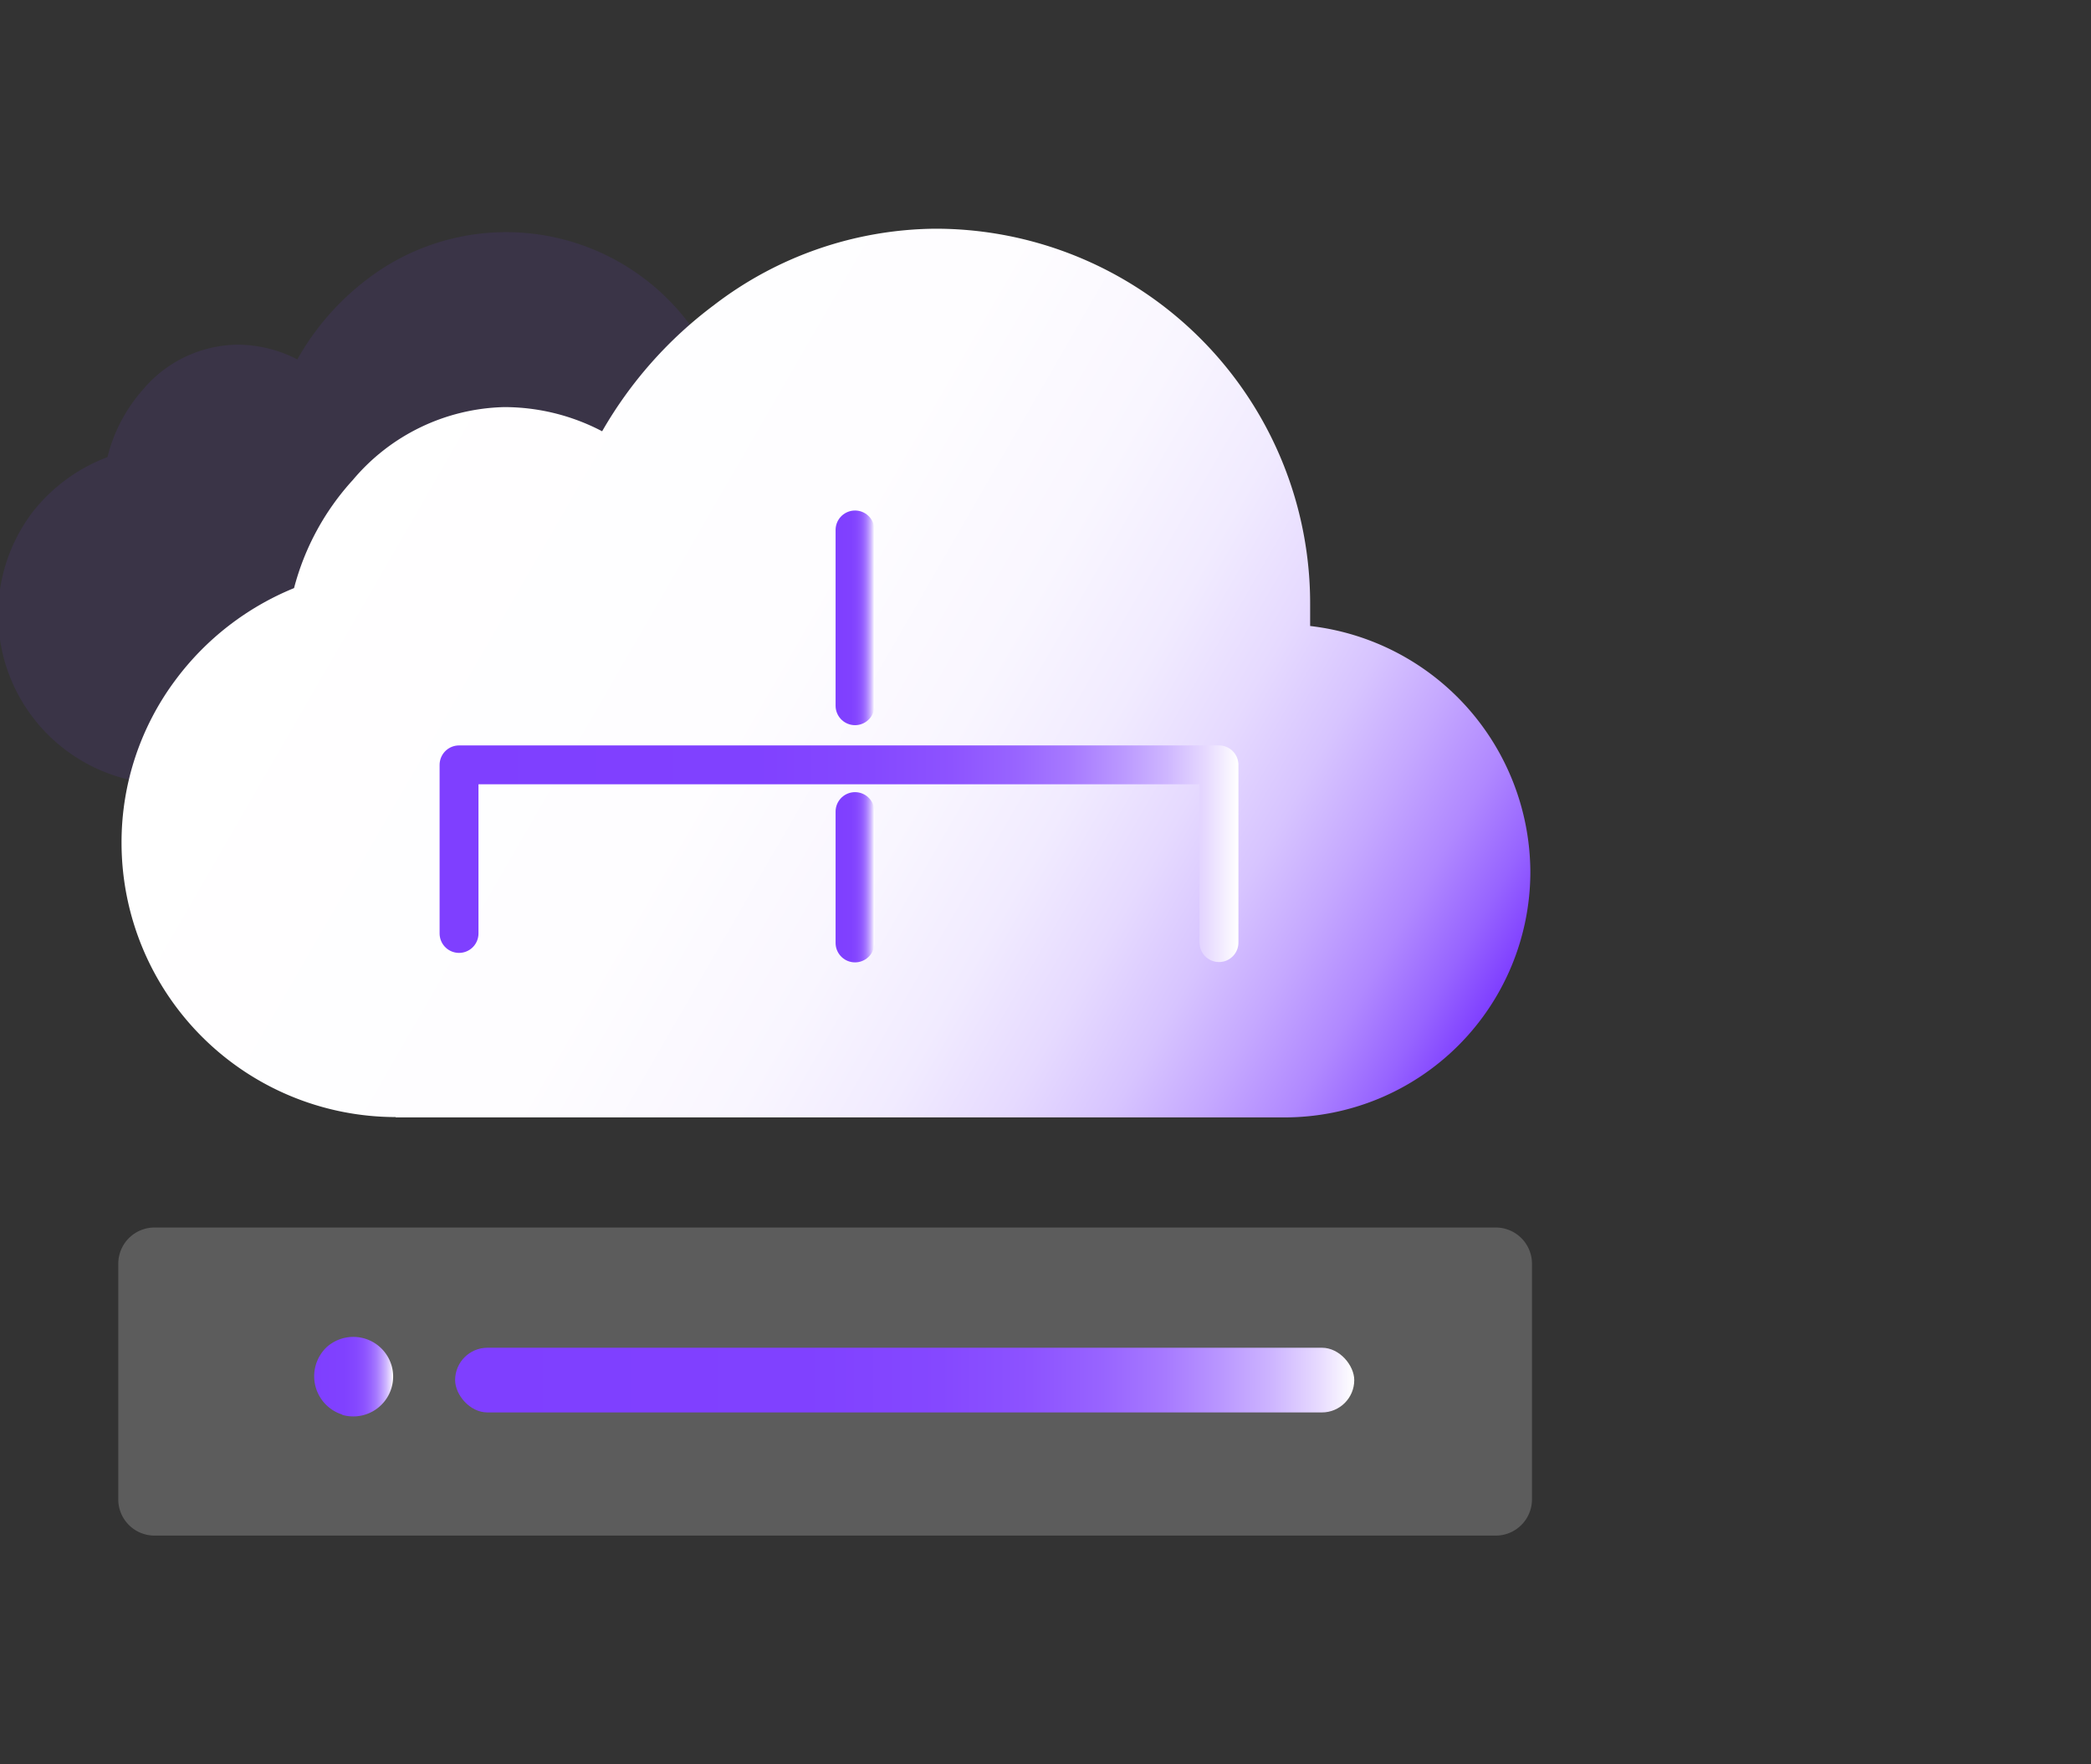 <svg id="图层_1" data-name="图层 1" xmlns="http://www.w3.org/2000/svg" xmlns:xlink="http://www.w3.org/1999/xlink" viewBox="0 0 64 54"><rect x="0" y="0" width="64" height="54" fill="#333333" stroke="none"/><defs><style>.cls-1{fill:#7f3fff;opacity:0.1;}.cls-2{fill:url(#未命名的渐变_5);}.cls-3{fill:#fff;opacity:0.2;}.cls-4{fill:url(#未命名的渐变_12);}.cls-5{fill:url(#未命名的渐变_12-2);}.cls-6,.cls-7,.cls-8{fill:none;stroke-linecap:round;stroke-linejoin:round;stroke-width:1.19px;}.cls-6{stroke:url(#未命名的渐变_12-3);}.cls-7{stroke:url(#未命名的渐变_12-4);}.cls-8{stroke:url(#未命名的渐变_12-5);}</style><linearGradient id="未命名的渐变_5" x1="9.27" y1="13.94" x2="43.83" y2="33.89" gradientUnits="userSpaceOnUse"><stop offset="0" stop-color="#fff"/><stop offset="0.39" stop-color="#fefdff"/><stop offset="0.54" stop-color="#f9f6ff"/><stop offset="0.64" stop-color="#f1ebff"/><stop offset="0.72" stop-color="#e6daff"/><stop offset="0.79" stop-color="#d7c4ff"/><stop offset="0.85" stop-color="#c5a8ff"/><stop offset="0.91" stop-color="#b088ff"/><stop offset="0.96" stop-color="#9764ff"/><stop offset="1" stop-color="#7f3fff"/></linearGradient><linearGradient id="未命名的渐变_12" x1="13.93" y1="42.24" x2="41.46" y2="42.24" gradientUnits="userSpaceOnUse"><stop offset="0" stop-color="#7f3fff"/><stop offset="0.39" stop-color="#8041ff"/><stop offset="0.54" stop-color="#8548ff"/><stop offset="0.64" stop-color="#8d53ff"/><stop offset="0.72" stop-color="#9864ff"/><stop offset="0.79" stop-color="#a77aff"/><stop offset="0.85" stop-color="#b996ff"/><stop offset="0.91" stop-color="#ceb6ff"/><stop offset="0.96" stop-color="#e7daff"/><stop offset="1" stop-color="#fff"/></linearGradient><linearGradient id="未命名的渐变_12-2" x1="9.58" y1="42.13" x2="12.04" y2="42.13" xlink:href="#未命名的渐变_12"/><linearGradient id="未命名的渐变_12-3" x1="13.46" y1="26.13" x2="37.91" y2="26.13" xlink:href="#未命名的渐变_12"/><linearGradient id="未命名的渐变_12-4" x1="25.58" y1="26.85" x2="26.76" y2="26.85" xlink:href="#未命名的渐变_12"/><linearGradient id="未命名的渐变_12-5" x1="25.58" y1="18.91" x2="26.76" y2="18.91" xlink:href="#未命名的渐变_12"/></defs><title>多集群管理</title><path class="cls-1" d="M5.19,24H22a4.66,4.66,0,0,0,4.66-4.66,4.72,4.72,0,0,0-4.17-4.66c0-.15,0-.3,0-.41A7,7,0,0,0,11.22,8.56,8,8,0,0,0,9.1,11a4,4,0,0,0-1.87-.45,3.84,3.84,0,0,0-2.86,1.38,4.87,4.87,0,0,0-1.08,2.06A5.27,5.27,0,0,0,1,15.67,5.19,5.19,0,0,0,5.19,24Z"/><path class="cls-2" d="M12.11,34.2v0H39.32a7.52,7.52,0,0,0,7.52-7.52,7.61,7.61,0,0,0-6.74-7.52c0-.26,0-.49,0-.68A11.47,11.47,0,0,0,28.62,7a11.27,11.27,0,0,0-6.77,2.34,12.72,12.72,0,0,0-3.42,3.86,6.45,6.45,0,0,0-3-.74,6.24,6.24,0,0,0-4.63,2.23A7.84,7.84,0,0,0,9,18,8.54,8.54,0,0,0,5.38,20.8a8.3,8.3,0,0,0-1.66,5,8.4,8.4,0,0,0,8.39,8.39Z"/><path class="cls-3" d="M46.89,44.75V38.68a1.11,1.11,0,0,0-1.11-1.11H4.73a1.11,1.11,0,0,0-1.11,1.11v7.24A1.11,1.11,0,0,0,4.73,47l41.05,0a1.11,1.11,0,0,0,1.11-1.1Zm-2.11.09"/><rect class="cls-4" x="13.93" y="41.25" width="27.52" height="1.98" rx="0.99"/><path class="cls-5" d="M10.46,43.3A1.22,1.22,0,0,0,12,41.85a1.22,1.22,0,0,0-2-.62,1.23,1.23,0,0,0,.49,2.07Zm0,0"/><polyline class="cls-6" points="14.05 28.57 14.05 23.41 37.31 23.41 37.31 28.85"/><line class="cls-7" x1="26.17" y1="28.86" x2="26.17" y2="24.84"/><line class="cls-8" x1="26.17" y1="21.6" x2="26.17" y2="16.22"/></svg>